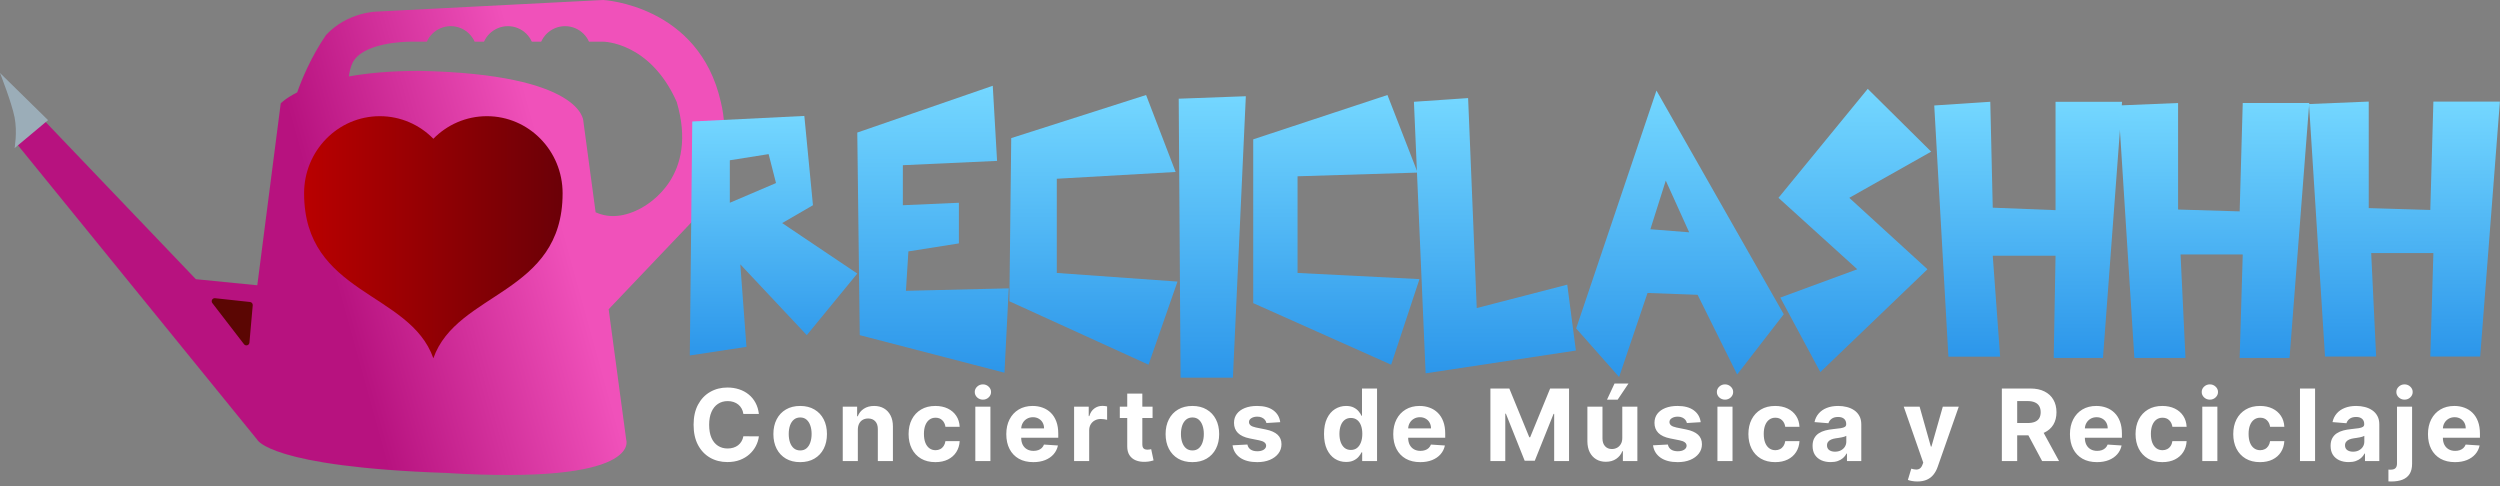 <?xml version="1.0" encoding="UTF-8"?>
<svg xmlns="http://www.w3.org/2000/svg" width="4110" height="799" viewBox="0 0 4110 799" fill="none">
  <rect x="0" y="0" width="4110" height="799" fill="#808080" stroke="none"/>
  <path d="M620.5 19C620.5 19 572 19 536 57.5C510.954 94.054 495.762 131.526 488.559 151.922C468.977 161.812 461.569 169.929 461.5 170.005L423 469L322 459L73.5 199.005L28 237L423 723.006C423.089 723.195 444.118 767.521 733 777.5C1056.98 797.468 1029.59 723.244 1029.5 723.006L1000.63 508.409L1140 362C1140.08 361.909 1211.61 275.942 1185 167.5C1149.02 8.091 991.679 0.009 991.499 0L620.5 19ZM740.999 43C746.646 43 752.237 44.113 757.454 46.273C762.671 48.434 767.412 51.602 771.404 55.595C775.129 59.319 778.135 63.694 780.276 68.5H795.722C797.863 63.695 800.868 59.319 804.593 55.595C808.586 51.602 813.326 48.434 818.543 46.273C823.76 44.112 829.352 43 834.999 43C840.646 43 846.237 44.113 851.454 46.273C856.671 48.434 861.412 51.602 865.404 55.595C869.129 59.319 872.135 63.694 874.276 68.5H889.722C891.863 63.695 894.868 59.319 898.593 55.595C902.586 51.602 907.326 48.434 912.543 46.273C917.76 44.112 923.352 43 928.999 43C934.646 43 940.237 44.113 945.454 46.273C950.671 48.434 955.412 51.602 959.404 55.595C963.129 59.319 966.135 63.694 968.276 68.5H991.499C991.625 68.5 1068.54 68.581 1112.5 167.5C1148.5 289.5 1066 336 1051.5 343.5C1020.56 359.413 996.453 356.86 979.189 349.058L959 199.005C959 198.787 958.617 121.998 689.5 116.506C642.253 116.504 604.082 120.211 573.483 125.673C574.575 118.375 576.424 109.747 579.5 103.5C596.028 69.939 665.94 68.543 674.615 68.5H701.722C703.863 63.695 706.868 59.319 710.593 55.595C714.586 51.602 719.326 48.434 724.543 46.273C729.76 44.112 735.352 43 740.999 43Z" fill="url(#paint0_linear_30_54)"></path>
  <path d="M712.433 228.117C689.908 205.184 658.789 191 624.411 191C555.665 191 499.933 247.735 499.933 317.728C499.933 484.364 673.768 478.972 712.433 589C751.099 478.967 924.933 484.364 924.933 317.728C924.933 247.735 869.201 191 800.455 191C766.078 191 734.958 205.184 712.433 228.117Z" fill="url(#paint1_linear_30_54)"></path>
  <path d="M353.579 490.259L411.057 496.473C413.765 496.766 415.74 499.172 415.5 501.885L410.063 563.247C409.661 567.782 403.899 569.464 401.121 565.856L349.08 498.281C346.394 494.792 349.201 489.786 353.579 490.259Z" fill="#5B0603"></path>
  <path d="M79 197.5L24 243.5C24 243.5 28.686 217.115 24 193C19.314 168.885 0 120 0 120L79 197.5Z" fill="#9BADB8"></path>
  <path d="M1336.5 337.388L1285.88 366.745L1409.38 449.754L1326.37 550.985L1217.04 434.57L1227.17 570.218L1134.04 584.391L1138.08 199.714L1322.32 190.603L1336.5 337.388ZM1199.84 263.49V333.338L1275.76 300.945L1263.61 253.367L1199.84 263.49Z" fill="url(#paint2_linear_30_54)"></path>
  <path d="M1413.43 550.985L1409.38 217.935L1632.09 141L1639.18 264.502L1484.29 271.588V337.388L1576.41 333.338V400.151L1493.4 413.311L1489.36 478.098L1658.41 474.049L1651.32 612.735L1413.43 550.985Z" fill="url(#paint3_linear_30_54)"></path>
  <path d="M1659.42 495.308L1662.46 227.046L1884.16 156.185L1932.75 282.723L1737.37 293.858V448.742L1935.78 462.914L1888.2 599.575L1659.42 495.308Z" fill="url(#paint4_linear_30_54)"></path>
  <path d="M2048.15 158.209L1937.81 162.259L1940.84 620.834H2026.89L2048.15 158.209Z" fill="url(#paint5_linear_30_54)"></path>
  <path d="M2060.3 229.071L2280.98 156.185L2330.58 283.735L2133.18 289.809V448.742L2333.62 458.865L2287.05 599.575L2060.3 498.345V229.071Z" fill="url(#paint6_linear_30_54)"></path>
  <path d="M2324.5 167.32L2413.58 161.246L2427.75 506.443L2576.56 467.975L2590.74 576.292L2343.73 613.748L2324.5 167.32Z" fill="url(#paint7_linear_30_54)"></path>
  <path d="M2723.78 149.864L2932.32 516.319L2932.48 516.609L2932.28 516.872L2856.35 615.066L2855.87 615.698L2855.51 614.982L2790.86 484.661L2708.52 481.648L2662.07 618.97L2661.79 619.787L2661.22 619.141L2591.37 540.181L2591.18 539.964L2591.27 539.689L2722.87 149.951L2723.23 148.895L2723.78 149.864ZM2713.23 376.868L2777 381.93L2738.53 296.896L2713.23 376.868Z" fill="url(#paint8_linear_30_54)"></path>
  <path d="M2926.82 489.234L2992.62 611.723L3168.76 442.668L3040.2 325.24L3174.84 249.317L3070.57 146.062L2923.79 325.24L3053.36 442.668L2926.82 489.234Z" fill="url(#paint9_linear_30_54)"></path>
  <path d="M3203.18 586.415L3179.9 173.394L3272.02 167.32L3276.07 341.437L3379.32 345.486V167.32H3488.65L3457.27 588.44H3376.29L3379.32 420.397H3276.07L3288.22 586.415H3203.18Z" fill="url(#paint10_linear_30_54)"></path>
  <path d="M3482.58 173.394L3580.77 169.345V344.474L3682 347.511L3687.06 169.345H3796.39L3764 588.44H3682L3687.06 418.372H3584.82L3592.92 588.44H3508.9L3482.58 173.394Z" fill="url(#paint11_linear_30_54)"></path>
  <path d="M3796 171.049L3894.19 167V342.129L3995.42 345.166L4000.49 167H4109.82L4077.42 586.095H3995.42L4000.49 416.028H3898.24L3906.34 586.095H3822.32L3796 171.049Z" fill="url(#paint12_linear_30_54)"></path>
  <path d="M1247.6 680.484H1222.1C1221.63 677.184 1220.68 674.253 1219.24 671.69C1217.81 669.089 1215.96 666.876 1213.71 665.051C1211.46 663.226 1208.86 661.829 1205.91 660.858C1202.99 659.887 1199.83 659.402 1196.41 659.402C1190.24 659.402 1184.86 660.936 1180.28 664.003C1175.7 667.031 1172.15 671.457 1169.62 677.281C1167.1 683.066 1165.84 690.094 1165.84 698.364C1165.84 706.866 1167.1 714.01 1169.62 719.795C1172.18 725.58 1175.76 729.948 1180.34 732.899C1184.92 735.85 1190.22 737.325 1196.24 737.325C1199.62 737.325 1202.74 736.879 1205.61 735.986C1208.53 735.093 1211.11 733.792 1213.36 732.084C1215.61 730.337 1217.48 728.221 1218.95 725.736C1220.46 723.251 1221.51 720.417 1222.1 717.233L1247.6 717.349C1246.94 722.824 1245.29 728.104 1242.65 733.19C1240.05 738.238 1236.54 742.761 1232.11 746.76C1227.73 750.72 1222.48 753.865 1216.39 756.195C1210.33 758.485 1203.48 759.631 1195.83 759.631C1185.19 759.631 1175.68 757.223 1167.29 752.409C1158.95 747.595 1152.34 740.625 1147.49 731.501C1142.68 722.377 1140.27 711.331 1140.27 698.364C1140.27 685.357 1142.72 674.292 1147.61 665.168C1152.5 656.044 1159.14 649.094 1167.53 644.318C1175.91 639.504 1185.35 637.097 1195.83 637.097C1202.74 637.097 1209.15 638.067 1215.05 640.009C1220.99 641.95 1226.25 644.784 1230.83 648.511C1235.41 652.2 1239.14 656.723 1242.01 662.081C1244.92 667.439 1246.79 673.573 1247.6 680.484ZM1315.48 759.747C1306.43 759.747 1298.61 757.825 1292.01 753.982C1285.45 750.099 1280.38 744.702 1276.81 737.791C1273.24 730.841 1271.45 722.785 1271.45 713.622C1271.45 704.382 1273.24 696.306 1276.81 689.395C1280.38 682.445 1285.45 677.048 1292.01 673.205C1298.61 669.322 1306.43 667.381 1315.48 667.381C1324.53 667.381 1332.33 669.322 1338.89 673.205C1345.49 677.048 1350.58 682.445 1354.15 689.395C1357.72 696.306 1359.51 704.382 1359.51 713.622C1359.51 722.785 1357.72 730.841 1354.15 737.791C1350.58 744.702 1345.49 750.099 1338.89 753.982C1332.33 757.825 1324.53 759.747 1315.48 759.747ZM1315.6 740.528C1319.71 740.528 1323.15 739.364 1325.9 737.034C1328.66 734.666 1330.74 731.443 1332.13 727.366C1333.57 723.29 1334.29 718.65 1334.29 713.447C1334.29 708.245 1333.57 703.605 1332.13 699.528C1330.74 695.452 1328.66 692.229 1325.9 689.861C1323.15 687.492 1319.71 686.308 1315.6 686.308C1311.44 686.308 1307.95 687.492 1305.11 689.861C1302.32 692.229 1300.2 695.452 1298.76 699.528C1297.37 703.605 1296.67 708.245 1296.67 713.447C1296.67 718.65 1297.37 723.29 1298.76 727.366C1300.2 731.443 1302.32 734.666 1305.11 737.034C1307.95 739.364 1311.44 740.528 1315.6 740.528ZM1410.29 706.284V758H1385.48V668.545H1409.12V684.328H1410.17C1412.15 679.125 1415.47 675.01 1420.13 671.982C1424.79 668.914 1430.44 667.381 1437.08 667.381C1443.29 667.381 1448.71 668.74 1453.33 671.457C1457.95 674.175 1461.54 678.058 1464.1 683.105C1466.66 688.114 1467.95 694.093 1467.95 701.043V758H1443.14V705.469C1443.17 699.994 1441.78 695.723 1438.94 692.656C1436.11 689.55 1432.21 687.997 1427.24 687.997C1423.9 687.997 1420.95 688.715 1418.38 690.152C1415.86 691.589 1413.88 693.685 1412.44 696.442C1411.05 699.16 1410.33 702.44 1410.29 706.284ZM1537.76 759.747C1528.59 759.747 1520.71 757.806 1514.11 753.923C1507.55 750.002 1502.5 744.566 1498.97 737.616C1495.48 730.667 1493.73 722.669 1493.73 713.622C1493.73 704.459 1495.49 696.422 1499.03 689.511C1502.6 682.562 1507.67 677.145 1514.23 673.263C1520.79 669.341 1528.59 667.381 1537.64 667.381C1545.44 667.381 1552.28 668.798 1558.14 671.632C1564 674.466 1568.64 678.446 1572.06 683.571C1575.48 688.696 1577.36 694.714 1577.71 701.625H1554.3C1553.64 697.16 1551.89 693.569 1549.05 690.851C1546.26 688.094 1542.59 686.716 1538.05 686.716C1534.2 686.716 1530.85 687.764 1527.97 689.861C1525.14 691.919 1522.92 694.928 1521.33 698.888C1519.74 702.848 1518.95 707.643 1518.95 713.273C1518.95 718.98 1519.72 723.833 1521.27 727.832C1522.87 731.831 1525.1 734.879 1527.97 736.976C1530.85 739.072 1534.2 740.121 1538.05 740.121C1540.88 740.121 1543.42 739.538 1545.68 738.374C1547.97 737.209 1549.85 735.52 1551.33 733.307C1552.84 731.055 1553.83 728.357 1554.3 725.212H1577.71C1577.32 732.045 1575.46 738.063 1572.12 743.266C1568.82 748.429 1564.25 752.467 1558.43 755.379C1552.61 758.291 1545.72 759.747 1537.76 759.747ZM1603.43 758V668.545H1628.24V758H1603.43ZM1615.9 657.014C1612.21 657.014 1609.04 655.791 1606.4 653.345C1603.8 650.86 1602.5 647.89 1602.5 644.435C1602.5 641.018 1603.8 638.087 1606.4 635.641C1609.04 633.156 1612.21 631.913 1615.9 631.913C1619.58 631.913 1622.73 633.156 1625.33 635.641C1627.97 638.087 1629.29 641.018 1629.29 644.435C1629.29 647.89 1627.97 650.86 1625.33 653.345C1622.73 655.791 1619.58 657.014 1615.9 657.014ZM1698.72 759.747C1689.52 759.747 1681.6 757.884 1674.96 754.156C1668.36 750.39 1663.28 745.071 1659.7 738.199C1656.13 731.288 1654.35 723.115 1654.35 713.68C1654.35 704.479 1656.13 696.403 1659.7 689.453C1663.28 682.503 1668.3 677.087 1674.79 673.205C1681.31 669.322 1688.96 667.381 1697.73 667.381C1703.63 667.381 1709.13 668.332 1714.21 670.234C1719.34 672.098 1723.8 674.913 1727.61 678.679C1731.45 682.445 1734.44 687.182 1736.58 692.889C1738.71 698.558 1739.78 705.197 1739.78 712.807V719.621H1664.25V704.246H1716.43C1716.43 700.674 1715.65 697.509 1714.1 694.753C1712.55 691.996 1710.39 689.841 1707.63 688.288C1704.92 686.696 1701.75 685.901 1698.14 685.901C1694.37 685.901 1691.04 686.774 1688.12 688.521C1685.25 690.23 1683 692.54 1681.37 695.452C1679.74 698.325 1678.9 701.528 1678.86 705.061V719.679C1678.86 724.105 1679.68 727.929 1681.31 731.152C1682.98 734.375 1685.33 736.859 1688.36 738.607C1691.39 740.354 1694.98 741.227 1699.13 741.227C1701.89 741.227 1704.41 740.839 1706.7 740.062C1708.99 739.286 1710.95 738.121 1712.58 736.568C1714.21 735.015 1715.46 733.113 1716.31 730.861L1739.26 732.375C1738.09 737.888 1735.7 742.703 1732.09 746.818C1728.52 750.895 1723.9 754.079 1718.23 756.369C1712.6 758.621 1706.1 759.747 1698.72 759.747ZM1765.81 758V668.545H1789.86V684.153H1790.8C1792.43 678.601 1795.16 674.408 1799.01 671.574C1802.85 668.701 1807.28 667.264 1812.29 667.264C1813.53 667.264 1814.87 667.342 1816.3 667.497C1817.74 667.652 1819 667.866 1820.09 668.138V690.152C1818.93 689.803 1817.31 689.492 1815.26 689.22C1813.2 688.948 1811.32 688.812 1809.61 688.812C1805.96 688.812 1802.7 689.608 1799.82 691.2C1796.99 692.753 1794.74 694.928 1793.07 697.723C1791.44 700.518 1790.62 703.741 1790.62 707.391V758H1765.81ZM1894.82 668.545V687.182H1840.95V668.545H1894.82ZM1853.18 647.114H1877.99V730.511C1877.99 732.802 1878.34 734.588 1879.04 735.869C1879.74 737.112 1880.71 737.985 1881.95 738.49C1883.23 738.995 1884.71 739.247 1886.38 739.247C1887.54 739.247 1888.71 739.15 1889.87 738.956C1891.04 738.723 1891.93 738.548 1892.55 738.432L1896.45 756.893C1895.21 757.282 1893.46 757.728 1891.21 758.233C1888.96 758.777 1886.22 759.107 1883 759.223C1877.02 759.456 1871.78 758.66 1867.28 756.835C1862.81 755.01 1859.34 752.176 1856.85 748.332C1854.37 744.489 1853.14 739.635 1853.18 733.773V647.114ZM1960.28 759.747C1951.23 759.747 1943.41 757.825 1936.81 753.982C1930.25 750.099 1925.18 744.702 1921.61 737.791C1918.04 730.841 1916.25 722.785 1916.25 713.622C1916.25 704.382 1918.04 696.306 1921.61 689.395C1925.18 682.445 1930.25 677.048 1936.81 673.205C1943.41 669.322 1951.23 667.381 1960.28 667.381C1969.33 667.381 1977.13 669.322 1983.69 673.205C1990.29 677.048 1995.38 682.445 1998.95 689.395C2002.52 696.306 2004.31 704.382 2004.31 713.622C2004.31 722.785 2002.52 730.841 1998.95 737.791C1995.38 744.702 1990.29 750.099 1983.69 753.982C1977.13 757.825 1969.33 759.747 1960.28 759.747ZM1960.4 740.528C1964.51 740.528 1967.95 739.364 1970.71 737.034C1973.46 734.666 1975.54 731.443 1976.94 727.366C1978.37 723.29 1979.09 718.65 1979.09 713.447C1979.09 708.245 1978.37 703.605 1976.94 699.528C1975.54 695.452 1973.46 692.229 1970.71 689.861C1967.95 687.492 1964.51 686.308 1960.4 686.308C1956.24 686.308 1952.75 687.492 1949.91 689.861C1947.12 692.229 1945 695.452 1943.57 699.528C1942.17 703.605 1941.47 708.245 1941.47 713.447C1941.47 718.65 1942.17 723.29 1943.57 727.366C1945 731.443 1947.12 734.666 1949.91 737.034C1952.75 739.364 1956.24 740.528 1960.4 740.528ZM2104.71 694.054L2082 695.452C2081.61 693.51 2080.77 691.763 2079.49 690.21C2078.21 688.618 2076.52 687.357 2074.43 686.425C2072.37 685.454 2069.9 684.969 2067.03 684.969C2063.19 684.969 2059.94 685.784 2057.3 687.415C2054.66 689.007 2053.34 691.142 2053.34 693.821C2053.34 695.956 2054.2 697.762 2055.91 699.237C2057.61 700.713 2060.55 701.897 2064.7 702.79L2080.89 706.051C2089.59 707.837 2096.07 710.71 2100.34 714.67C2104.61 718.631 2106.75 723.833 2106.75 730.278C2106.75 736.141 2105.02 741.286 2101.57 745.712C2098.15 750.138 2093.45 753.593 2087.47 756.078C2081.53 758.524 2074.68 759.747 2066.91 759.747C2055.07 759.747 2045.64 757.282 2038.61 752.351C2031.62 747.381 2027.52 740.625 2026.32 732.084L2050.72 730.803C2051.46 734.413 2053.25 737.17 2056.08 739.072C2058.92 740.936 2062.55 741.868 2066.97 741.868C2071.32 741.868 2074.81 741.033 2077.45 739.364C2080.13 737.655 2081.49 735.462 2081.53 732.783C2081.49 730.531 2080.54 728.687 2078.68 727.25C2076.81 725.775 2073.94 724.649 2070.06 723.872L2054.57 720.786C2045.83 719.038 2039.33 716.01 2035.06 711.7C2030.82 707.391 2028.71 701.897 2028.71 695.219C2028.71 689.473 2030.26 684.522 2033.37 680.368C2036.51 676.214 2040.92 673.01 2046.59 670.759C2052.3 668.507 2058.97 667.381 2066.62 667.381C2077.92 667.381 2086.81 669.768 2093.3 674.544C2099.82 679.32 2103.62 685.823 2104.71 694.054ZM2212.97 759.456C2206.18 759.456 2200.02 757.709 2194.51 754.214C2189.03 750.681 2184.69 745.498 2181.46 738.665C2178.28 731.793 2176.69 723.367 2176.69 713.389C2176.69 703.139 2178.34 694.617 2181.64 687.822C2184.94 680.989 2189.33 675.884 2194.8 672.506C2200.31 669.089 2206.35 667.381 2212.91 667.381C2217.92 667.381 2222.1 668.235 2225.43 669.943C2228.81 671.613 2231.53 673.709 2233.59 676.233C2235.68 678.718 2237.28 681.164 2238.36 683.571H2239.12V638.727H2263.87V758H2239.41V743.673H2238.36C2237.2 746.158 2235.55 748.624 2233.41 751.07C2231.32 753.477 2228.58 755.476 2225.2 757.068C2221.86 758.66 2217.79 759.456 2212.97 759.456ZM2220.83 739.713C2224.83 739.713 2228.21 738.626 2230.97 736.452C2233.76 734.239 2235.9 731.152 2237.37 727.192C2238.89 723.232 2239.64 718.592 2239.64 713.273C2239.64 707.954 2238.91 703.333 2237.43 699.412C2235.96 695.491 2233.82 692.462 2231.03 690.327C2228.23 688.191 2224.83 687.124 2220.83 687.124C2216.76 687.124 2213.32 688.23 2210.53 690.443C2207.73 692.656 2205.61 695.723 2204.18 699.645C2202.74 703.566 2202.02 708.109 2202.02 713.273C2202.02 718.475 2202.74 723.076 2204.18 727.075C2205.65 731.036 2207.77 734.142 2210.53 736.393C2213.32 738.607 2216.76 739.713 2220.83 739.713ZM2334.88 759.747C2325.68 759.747 2317.75 757.884 2311.12 754.156C2304.51 750.39 2299.43 745.071 2295.86 738.199C2292.28 731.288 2290.5 723.115 2290.5 713.68C2290.5 704.479 2292.28 696.403 2295.86 689.453C2299.43 682.503 2304.46 677.087 2310.94 673.205C2317.46 669.322 2325.11 667.381 2333.89 667.381C2339.79 667.381 2345.28 668.332 2350.37 670.234C2355.49 672.098 2359.96 674.913 2363.76 678.679C2367.61 682.445 2370.6 687.182 2372.73 692.889C2374.87 698.558 2375.93 705.197 2375.93 712.807V719.621H2300.4V704.246H2352.58C2352.58 700.674 2351.8 697.509 2350.25 694.753C2348.7 691.996 2346.54 689.841 2343.79 688.288C2341.07 686.696 2337.91 685.901 2334.29 685.901C2330.53 685.901 2327.19 686.774 2324.28 688.521C2321.4 690.23 2319.15 692.54 2317.52 695.452C2315.89 698.325 2315.06 701.528 2315.02 705.061V719.679C2315.02 724.105 2315.83 727.929 2317.46 731.152C2319.13 734.375 2321.48 736.859 2324.51 738.607C2327.54 740.354 2331.13 741.227 2335.28 741.227C2338.04 741.227 2340.56 740.839 2342.86 740.062C2345.15 739.286 2347.11 738.121 2348.74 736.568C2350.37 735.015 2351.61 733.113 2352.46 730.861L2375.41 732.375C2374.25 737.888 2371.86 742.703 2368.25 746.818C2364.68 750.895 2360.06 754.079 2354.39 756.369C2348.76 758.621 2342.25 759.747 2334.88 759.747ZM2450.23 638.727H2481.33L2514.17 718.864H2515.57L2548.42 638.727H2579.52V758H2555.06V680.368H2554.07L2523.2 757.418H2506.55L2475.68 680.077H2474.69V758H2450.23V638.727ZM2667.03 719.912V668.545H2691.84V758H2668.02V741.751H2667.09C2665.07 746.993 2661.71 751.205 2657.02 754.389C2652.36 757.573 2646.67 759.165 2639.95 759.165C2633.97 759.165 2628.71 757.806 2624.17 755.088C2619.63 752.37 2616.08 748.507 2613.51 743.499C2610.99 738.49 2609.71 732.491 2609.67 725.503V668.545H2634.48V721.077C2634.52 726.357 2635.93 730.531 2638.73 733.598C2641.53 736.665 2645.27 738.199 2649.97 738.199C2652.96 738.199 2655.75 737.519 2658.36 736.161C2660.96 734.763 2663.05 732.705 2664.65 729.987C2666.28 727.269 2667.07 723.911 2667.03 719.912ZM2641.93 657.014L2654.28 630.516H2677.23L2659.46 657.014H2641.93ZM2795.96 694.054L2773.24 695.452C2772.86 693.51 2772.02 691.763 2770.74 690.21C2769.46 688.618 2767.77 687.357 2765.67 686.425C2763.62 685.454 2761.15 684.969 2758.28 684.969C2754.43 684.969 2751.19 685.784 2748.55 687.415C2745.91 689.007 2744.59 691.142 2744.59 693.821C2744.59 695.956 2745.44 697.762 2747.15 699.237C2748.86 700.713 2751.79 701.897 2755.95 702.79L2772.14 706.051C2780.83 707.837 2787.32 710.71 2791.59 714.67C2795.86 718.631 2798 723.833 2798 730.278C2798 736.141 2796.27 741.286 2792.81 745.712C2789.4 750.138 2784.7 753.593 2778.72 756.078C2772.78 758.524 2765.93 759.747 2758.16 759.747C2746.32 759.747 2736.88 757.282 2729.86 752.351C2722.87 747.381 2718.77 740.625 2717.57 732.084L2741.97 730.803C2742.71 734.413 2744.49 737.17 2747.33 739.072C2750.16 740.936 2753.79 741.868 2758.22 741.868C2762.57 741.868 2766.06 741.033 2768.7 739.364C2771.38 737.655 2772.74 735.462 2772.78 732.783C2772.74 730.531 2771.79 728.687 2769.92 727.25C2768.06 725.775 2765.19 724.649 2761.31 723.872L2745.81 720.786C2737.08 719.038 2730.57 716.01 2726.3 711.7C2722.07 707.391 2719.96 701.897 2719.96 695.219C2719.96 689.473 2721.51 684.522 2724.61 680.368C2727.76 676.214 2732.17 673.01 2737.84 670.759C2743.54 668.507 2750.22 667.381 2757.87 667.381C2769.17 667.381 2778.06 669.768 2784.54 674.544C2791.07 679.32 2794.87 685.823 2795.96 694.054ZM2823.46 758V668.545H2848.27V758H2823.46ZM2835.92 657.014C2832.23 657.014 2829.07 655.791 2826.43 653.345C2823.83 650.86 2822.53 647.89 2822.53 644.435C2822.53 641.018 2823.83 638.087 2826.43 635.641C2829.07 633.156 2832.23 631.913 2835.92 631.913C2839.61 631.913 2842.75 633.156 2845.36 635.641C2848 638.087 2849.32 641.018 2849.32 644.435C2849.32 647.89 2848 650.86 2845.36 653.345C2842.75 655.791 2839.61 657.014 2835.92 657.014ZM2918.4 759.747C2909.24 759.747 2901.35 757.806 2894.75 753.923C2888.19 750.002 2883.15 744.566 2879.61 737.616C2876.12 730.667 2874.37 722.669 2874.37 713.622C2874.37 704.459 2876.14 696.422 2879.67 689.511C2883.24 682.562 2888.31 677.145 2894.87 673.263C2901.43 669.341 2909.24 667.381 2918.28 667.381C2926.09 667.381 2932.92 668.798 2938.78 671.632C2944.65 674.466 2949.29 678.446 2952.7 683.571C2956.12 688.696 2958 694.714 2958.35 701.625H2934.94C2934.28 697.16 2932.53 693.569 2929.7 690.851C2926.9 688.094 2923.23 686.716 2918.69 686.716C2914.85 686.716 2911.49 687.764 2908.62 689.861C2905.78 691.919 2903.57 694.928 2901.98 698.888C2900.38 702.848 2899.59 707.643 2899.59 713.273C2899.59 718.98 2900.36 723.833 2901.92 727.832C2903.51 731.831 2905.74 734.879 2908.62 736.976C2911.49 739.072 2914.85 740.121 2918.69 740.121C2921.52 740.121 2924.07 739.538 2926.32 738.374C2928.61 737.209 2930.49 735.52 2931.97 733.307C2933.48 731.055 2934.47 728.357 2934.94 725.212H2958.35C2957.96 732.045 2956.1 738.063 2952.76 743.266C2949.46 748.429 2944.9 752.467 2939.07 755.379C2933.25 758.291 2926.36 759.747 2918.4 759.747ZM3009.58 759.689C3003.88 759.689 2998.79 758.699 2994.33 756.719C2989.86 754.7 2986.33 751.73 2983.73 747.808C2981.16 743.848 2979.88 738.917 2979.88 733.016C2979.88 728.046 2980.79 723.872 2982.62 720.494C2984.44 717.116 2986.93 714.399 2990.07 712.341C2993.22 710.283 2996.79 708.73 3000.79 707.682C3004.83 706.634 3009.06 705.896 3013.49 705.469C3018.69 704.925 3022.88 704.42 3026.07 703.955C3029.25 703.45 3031.56 702.712 3033 701.741C3034.43 700.771 3035.15 699.334 3035.15 697.432V697.082C3035.15 693.394 3033.99 690.54 3031.66 688.521C3029.37 686.502 3026.1 685.493 3021.87 685.493C3017.41 685.493 3013.85 686.483 3011.21 688.463C3008.57 690.404 3006.83 692.85 3005.97 695.801L2983.03 693.938C2984.19 688.502 2986.48 683.804 2989.9 679.844C2993.32 675.845 2997.72 672.777 3003.12 670.642C3008.56 668.468 3014.85 667.381 3021.99 667.381C3026.96 667.381 3031.71 667.963 3036.26 669.128C3040.84 670.293 3044.9 672.098 3048.43 674.544C3052 676.99 3054.82 680.135 3056.87 683.979C3058.93 687.784 3059.96 692.346 3059.96 697.665V758H3036.43V745.595H3035.73C3034.3 748.391 3032.37 750.856 3029.97 752.991C3027.56 755.088 3024.67 756.738 3021.29 757.942C3017.91 759.107 3014.01 759.689 3009.58 759.689ZM3016.69 742.567C3020.34 742.567 3023.56 741.848 3026.36 740.412C3029.15 738.937 3031.35 736.956 3032.94 734.472C3034.53 731.987 3035.33 729.172 3035.33 726.027V716.534C3034.55 717.039 3033.48 717.505 3032.12 717.932C3030.8 718.32 3029.31 718.689 3027.64 719.038C3025.97 719.349 3024.3 719.64 3022.63 719.912C3020.96 720.145 3019.45 720.358 3018.09 720.553C3015.18 720.98 3012.63 721.659 3010.46 722.591C3008.28 723.523 3006.59 724.785 3005.39 726.376C3004.19 727.929 3003.59 729.871 3003.59 732.2C3003.59 735.578 3004.81 738.16 3007.25 739.946C3009.74 741.693 3012.88 742.567 3016.69 742.567ZM3152.16 791.545C3149.02 791.545 3146.07 791.293 3143.31 790.788C3140.59 790.322 3138.34 789.721 3136.55 788.983L3142.15 770.463C3145.06 771.356 3147.68 771.841 3150.01 771.919C3152.38 771.997 3154.41 771.453 3156.12 770.288C3157.87 769.124 3159.29 767.143 3160.37 764.348L3161.83 760.562L3129.74 668.545H3155.83L3174.35 734.239H3175.28L3193.98 668.545H3220.24L3185.47 767.668C3183.81 772.482 3181.53 776.675 3178.66 780.247C3175.83 783.858 3172.24 786.634 3167.89 788.575C3163.54 790.555 3158.3 791.545 3152.16 791.545ZM3291.04 758V638.727H3338.1C3347.11 638.727 3354.79 640.339 3361.16 643.561C3367.57 646.745 3372.44 651.268 3375.78 657.131C3379.16 662.955 3380.85 669.807 3380.85 677.689C3380.85 685.609 3379.14 692.423 3375.72 698.131C3372.3 703.799 3367.35 708.148 3360.87 711.176C3354.43 714.205 3346.62 715.719 3337.46 715.719H3305.95V695.452H3333.38C3338.2 695.452 3342.2 694.792 3345.38 693.472C3348.56 692.152 3350.93 690.171 3352.48 687.531C3354.08 684.891 3354.87 681.61 3354.87 677.689C3354.87 673.729 3354.08 670.39 3352.48 667.672C3350.93 664.954 3348.54 662.896 3345.32 661.499C3342.14 660.062 3338.12 659.344 3333.27 659.344H3316.26V758H3291.04ZM3355.45 703.722L3385.1 758H3357.26L3328.26 703.722H3355.45ZM3447.37 759.747C3438.17 759.747 3430.24 757.884 3423.61 754.156C3417.01 750.39 3411.92 745.071 3408.35 738.199C3404.77 731.288 3402.99 723.115 3402.99 713.68C3402.99 704.479 3404.77 696.403 3408.35 689.453C3411.92 682.503 3416.95 677.087 3423.43 673.205C3429.95 669.322 3437.6 667.381 3446.38 667.381C3452.28 667.381 3457.77 668.332 3462.86 670.234C3467.98 672.098 3472.45 674.913 3476.25 678.679C3480.1 682.445 3483.09 687.182 3485.22 692.889C3487.36 698.558 3488.43 705.197 3488.43 712.807V719.621H3412.89V704.246H3465.07C3465.07 700.674 3464.29 697.509 3462.74 694.753C3461.19 691.996 3459.03 689.841 3456.28 688.288C3453.56 686.696 3450.4 685.901 3446.78 685.901C3443.02 685.901 3439.68 686.774 3436.77 688.521C3433.89 690.23 3431.64 692.54 3430.01 695.452C3428.38 698.325 3427.55 701.528 3427.51 705.061V719.679C3427.51 724.105 3428.32 727.929 3429.95 731.152C3431.62 734.375 3433.97 736.859 3437 738.607C3440.03 740.354 3443.62 741.227 3447.77 741.227C3450.53 741.227 3453.05 740.839 3455.35 740.062C3457.64 739.286 3459.6 738.121 3461.23 736.568C3462.86 735.015 3464.1 733.113 3464.95 730.861L3487.9 732.375C3486.74 737.888 3484.35 742.703 3480.74 746.818C3477.17 750.895 3472.55 754.079 3466.88 756.369C3461.25 758.621 3454.74 759.747 3447.37 759.747ZM3554.87 759.747C3545.71 759.747 3537.83 757.806 3531.23 753.923C3524.67 750.002 3519.62 744.566 3516.09 737.616C3512.59 730.667 3510.84 722.669 3510.84 713.622C3510.84 704.459 3512.61 696.422 3516.14 689.511C3519.72 682.562 3524.78 677.145 3531.34 673.263C3537.91 669.341 3545.71 667.381 3554.76 667.381C3562.56 667.381 3569.39 668.798 3575.26 671.632C3581.12 674.466 3585.76 678.446 3589.18 683.571C3592.59 688.696 3594.48 694.714 3594.82 701.625H3571.41C3570.75 697.16 3569.01 693.569 3566.17 690.851C3563.38 688.094 3559.71 686.716 3555.16 686.716C3551.32 686.716 3547.96 687.764 3545.09 689.861C3542.25 691.919 3540.04 694.928 3538.45 698.888C3536.86 702.848 3536.06 707.643 3536.06 713.273C3536.06 718.98 3536.84 723.833 3538.39 727.832C3539.98 731.831 3542.22 734.879 3545.09 736.976C3547.96 739.072 3551.32 740.121 3555.16 740.121C3558 740.121 3560.54 739.538 3562.79 738.374C3565.08 737.209 3566.97 735.52 3568.44 733.307C3569.96 731.055 3570.95 728.357 3571.41 725.212H3594.82C3594.44 732.045 3592.57 738.063 3589.23 743.266C3585.93 748.429 3581.37 752.467 3575.55 755.379C3569.72 758.291 3562.83 759.747 3554.87 759.747ZM3620.55 758V668.545H3645.36V758H3620.55ZM3633.01 657.014C3629.32 657.014 3626.16 655.791 3623.52 653.345C3620.92 650.86 3619.62 647.89 3619.62 644.435C3619.62 641.018 3620.92 638.087 3623.52 635.641C3626.16 633.156 3629.32 631.913 3633.01 631.913C3636.7 631.913 3639.85 633.156 3642.45 635.641C3645.09 638.087 3646.41 641.018 3646.41 644.435C3646.41 647.89 3645.09 650.86 3642.45 653.345C3639.85 655.791 3636.7 657.014 3633.01 657.014ZM3715.49 759.747C3706.33 759.747 3698.45 757.806 3691.85 753.923C3685.28 750.002 3680.24 744.566 3676.7 737.616C3673.21 730.667 3671.46 722.669 3671.46 713.622C3671.46 704.459 3673.23 696.422 3676.76 689.511C3680.33 682.562 3685.4 677.145 3691.96 673.263C3698.52 669.341 3706.33 667.381 3715.37 667.381C3723.18 667.381 3730.01 668.798 3735.87 671.632C3741.74 674.466 3746.38 678.446 3749.79 683.571C3753.21 688.696 3755.09 694.714 3755.44 701.625H3732.03C3731.37 697.16 3729.62 693.569 3726.79 690.851C3723.99 688.094 3720.32 686.716 3715.78 686.716C3711.94 686.716 3708.58 687.764 3705.71 689.861C3702.87 691.919 3700.66 694.928 3699.07 698.888C3697.48 702.848 3696.68 707.643 3696.68 713.273C3696.68 718.98 3697.46 723.833 3699.01 727.832C3700.6 731.831 3702.83 734.879 3705.71 736.976C3708.58 739.072 3711.94 740.121 3715.78 740.121C3718.62 740.121 3721.16 739.538 3723.41 738.374C3725.7 737.209 3727.58 735.52 3729.06 733.307C3730.57 731.055 3731.56 728.357 3732.03 725.212H3755.44C3755.05 732.045 3753.19 738.063 3749.85 743.266C3746.55 748.429 3741.99 752.467 3736.17 755.379C3730.34 758.291 3723.45 759.747 3715.49 759.747ZM3805.98 638.727V758H3781.17V638.727H3805.98ZM3861.2 759.689C3855.49 759.689 3850.41 758.699 3845.94 756.719C3841.48 754.7 3837.94 751.73 3835.34 747.808C3832.78 743.848 3831.5 738.917 3831.5 733.016C3831.5 728.046 3832.41 723.872 3834.23 720.494C3836.06 717.116 3838.54 714.399 3841.69 712.341C3844.83 710.283 3848.41 708.73 3852.41 707.682C3856.44 706.634 3860.67 705.896 3865.1 705.469C3870.3 704.925 3874.5 704.42 3877.68 703.955C3880.86 703.45 3883.17 702.712 3884.61 701.741C3886.05 700.771 3886.77 699.334 3886.77 697.432V697.082C3886.77 693.394 3885.6 690.54 3883.27 688.521C3880.98 686.502 3877.72 685.493 3873.49 685.493C3869.02 685.493 3865.47 686.483 3862.83 688.463C3860.19 690.404 3858.44 692.85 3857.59 695.801L3834.64 693.938C3835.81 688.502 3838.1 683.804 3841.51 679.844C3844.93 675.845 3849.34 672.777 3854.73 670.642C3860.17 668.468 3866.46 667.381 3873.6 667.381C3878.57 667.381 3883.33 667.963 3887.87 669.128C3892.45 670.293 3896.51 672.098 3900.04 674.544C3903.62 676.99 3906.43 680.135 3908.49 683.979C3910.55 687.784 3911.58 692.346 3911.58 697.665V758H3888.05V745.595H3887.35C3885.91 748.391 3883.99 750.856 3881.58 752.991C3879.18 755.088 3876.28 756.738 3872.91 757.942C3869.53 759.107 3865.63 759.689 3861.2 759.689ZM3868.3 742.567C3871.95 742.567 3875.18 741.848 3877.97 740.412C3880.77 738.937 3882.96 736.956 3884.55 734.472C3886.14 731.987 3886.94 729.172 3886.94 726.027V716.534C3886.16 717.039 3885.1 717.505 3883.74 717.932C3882.42 718.32 3880.92 718.689 3879.25 719.038C3877.58 719.349 3875.91 719.64 3874.24 719.912C3872.58 720.145 3871.06 720.358 3869.7 720.553C3866.79 720.98 3864.25 721.659 3862.07 722.591C3859.9 723.523 3858.21 724.785 3857.01 726.376C3855.8 727.929 3855.2 729.871 3855.2 732.2C3855.2 735.578 3856.42 738.16 3858.87 739.946C3861.35 741.693 3864.5 742.567 3868.3 742.567ZM3940.66 668.545H3965.47V762.426C3965.47 769.337 3964.11 774.928 3961.4 779.199C3958.68 783.47 3954.78 786.595 3949.69 788.575C3944.64 790.555 3938.61 791.545 3931.58 791.545C3930.72 791.545 3929.91 791.526 3929.13 791.487C3928.32 791.487 3927.46 791.468 3926.57 791.429V772.036C3927.23 772.074 3927.81 772.094 3928.32 772.094C3928.78 772.133 3929.29 772.152 3929.83 772.152C3933.83 772.152 3936.63 771.298 3938.22 769.589C3939.85 767.92 3940.66 765.396 3940.66 762.018V668.545ZM3953.01 657.014C3949.36 657.014 3946.22 655.791 3943.58 653.345C3940.94 650.86 3939.61 647.89 3939.61 644.435C3939.61 641.018 3940.94 638.087 3943.58 635.641C3946.22 633.156 3949.36 631.913 3953.01 631.913C3956.74 631.913 3959.9 633.156 3962.5 635.641C3965.14 638.087 3966.46 641.018 3966.46 644.435C3966.46 647.89 3965.14 650.86 3962.5 653.345C3959.9 655.791 3956.74 657.014 3953.01 657.014ZM4035.95 759.747C4026.75 759.747 4018.83 757.884 4012.19 754.156C4005.59 750.39 4000.51 745.071 3996.93 738.199C3993.36 731.288 3991.58 723.115 3991.58 713.68C3991.58 704.479 3993.36 696.403 3996.93 689.453C4000.51 682.503 4005.53 677.087 4012.02 673.205C4018.54 669.322 4026.19 667.381 4034.96 667.381C4040.87 667.381 4046.36 668.332 4051.45 670.234C4056.57 672.098 4061.04 674.913 4064.84 678.679C4068.68 682.445 4071.67 687.182 4073.81 692.889C4075.94 698.558 4077.01 705.197 4077.01 712.807V719.621H4001.48V704.246H4053.66C4053.66 700.674 4052.88 697.509 4051.33 694.753C4049.78 691.996 4047.62 689.841 4044.86 688.288C4042.15 686.696 4038.98 685.901 4035.37 685.901C4031.61 685.901 4028.27 686.774 4025.35 688.521C4022.48 690.23 4020.23 692.54 4018.6 695.452C4016.97 698.325 4016.13 701.528 4016.09 705.061V719.679C4016.09 724.105 4016.91 727.929 4018.54 731.152C4020.21 734.375 4022.56 736.859 4025.59 738.607C4028.62 740.354 4032.21 741.227 4036.36 741.227C4039.12 741.227 4041.64 740.839 4043.93 740.062C4046.22 739.286 4048.18 738.121 4049.81 736.568C4051.45 735.015 4052.69 733.113 4053.54 730.861L4076.49 732.375C4075.32 737.888 4072.94 742.703 4069.32 746.818C4065.75 750.895 4061.13 754.079 4055.46 756.369C4049.83 758.621 4043.33 759.747 4035.95 759.747Z" fill="white"></path>
  <defs>
    <linearGradient id="paint0_linear_30_54" x1="981.432" y1="572" x2="609.933" y2="675" gradientUnits="userSpaceOnUse">
      <stop stop-color="#F051BA"></stop>
      <stop offset="1" stop-color="#B7127F"></stop>
    </linearGradient>
    <linearGradient id="paint1_linear_30_54" x1="500" y1="339" x2="925" y2="339" gradientUnits="userSpaceOnUse">
      <stop stop-color="#B90000"></stop>
      <stop offset="1" stop-color="#6B0007"></stop>
    </linearGradient>
    <linearGradient id="paint2_linear_30_54" x1="1271.71" y1="190.603" x2="1271.71" y2="584.391" gradientUnits="userSpaceOnUse">
      <stop stop-color="#74D7FF"></stop>
      <stop offset="1" stop-color="#2C96EA"></stop>
    </linearGradient>
    <linearGradient id="paint3_linear_30_54" x1="1533.9" y1="141" x2="1533.9" y2="612.735" gradientUnits="userSpaceOnUse">
      <stop stop-color="#74D7FF"></stop>
      <stop offset="1" stop-color="#2C96EA"></stop>
    </linearGradient>
    <linearGradient id="paint4_linear_30_54" x1="1797.6" y1="156.185" x2="1797.6" y2="599.575" gradientUnits="userSpaceOnUse">
      <stop stop-color="#74D7FF"></stop>
      <stop offset="1" stop-color="#2C96EA"></stop>
    </linearGradient>
    <linearGradient id="paint5_linear_30_54" x1="1992.98" y1="158.209" x2="1992.98" y2="620.834" gradientUnits="userSpaceOnUse">
      <stop stop-color="#74D7FF"></stop>
      <stop offset="1" stop-color="#2C96EA"></stop>
    </linearGradient>
    <linearGradient id="paint6_linear_30_54" x1="2196.96" y1="156.185" x2="2196.96" y2="599.575" gradientUnits="userSpaceOnUse">
      <stop stop-color="#74D7FF"></stop>
      <stop offset="1" stop-color="#2C96EA"></stop>
    </linearGradient>
    <linearGradient id="paint7_linear_30_54" x1="2457.62" y1="161.246" x2="2457.62" y2="613.748" gradientUnits="userSpaceOnUse">
      <stop stop-color="#74D7FF"></stop>
      <stop offset="1" stop-color="#2C96EA"></stop>
    </linearGradient>
    <linearGradient id="paint8_linear_30_54" x1="2761.83" y1="148.895" x2="2761.83" y2="619.787" gradientUnits="userSpaceOnUse">
      <stop stop-color="#74D7FF"></stop>
      <stop offset="1" stop-color="#2C96EA"></stop>
    </linearGradient>
    <linearGradient id="paint9_linear_30_54" x1="3049.31" y1="146.062" x2="3049.31" y2="611.723" gradientUnits="userSpaceOnUse">
      <stop stop-color="#74D7FF"></stop>
      <stop offset="1" stop-color="#2C96EA"></stop>
    </linearGradient>
    <linearGradient id="paint10_linear_30_54" x1="3334.28" y1="167.32" x2="3334.28" y2="588.44" gradientUnits="userSpaceOnUse">
      <stop stop-color="#74D7FF"></stop>
      <stop offset="1" stop-color="#2C96EA"></stop>
    </linearGradient>
    <linearGradient id="paint11_linear_30_54" x1="3639.49" y1="169.345" x2="3639.49" y2="588.44" gradientUnits="userSpaceOnUse">
      <stop stop-color="#74D7FF"></stop>
      <stop offset="1" stop-color="#2C96EA"></stop>
    </linearGradient>
    <linearGradient id="paint12_linear_30_54" x1="3952.91" y1="167" x2="3952.91" y2="586.095" gradientUnits="userSpaceOnUse">
      <stop stop-color="#74D7FF"></stop>
      <stop offset="1" stop-color="#2C96EA"></stop>
    </linearGradient>
  </defs>
</svg>
